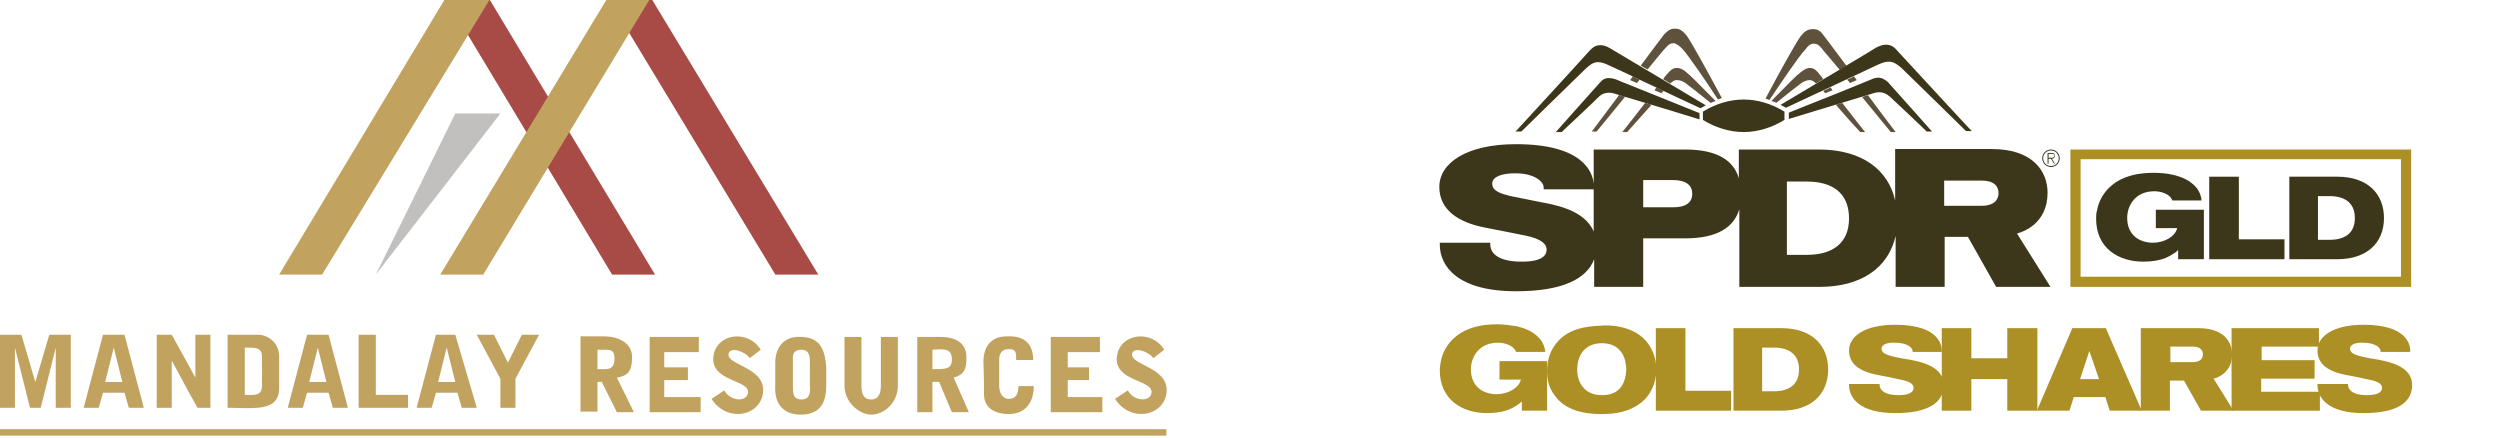 <?xml version="1.0" encoding="utf-8"?>
<!-- Generator: Adobe Illustrator 18.1.1, SVG Export Plug-In . SVG Version: 6.00 Build 0)  -->
<svg version="1.1"
	 id="svg2" xmlns:svg="http://www.w3.org/2000/svg" xmlns:sodipodi="http://sodipodi.sourceforge.net/DTD/sodipodi-0.dtd" xmlns:inkscape="http://www.inkscape.org/namespaces/inkscape" xmlns:rdf="http://www.w3.org/1999/02/22-rdf-syntax-ns#" xmlns:cc="http://creativecommons.org/ns#" xmlns:dc="http://purl.org/dc/elements/1.1/" sodipodi:docname="MDA_Q4_2013.pdf" inkscape:version="0.48.4 r9939"
	 xmlns="http://www.w3.org/2000/svg" xmlns:xlink="http://www.w3.org/1999/xlink" x="0px" y="0px" viewBox="-177 375.7 515 90.2"
	 enable-background="new -177 375.7 515 90.2" xml:space="preserve">
<sodipodi:namedview  inkscape:cy="37.533265" inkscape:cx="149.72996" inkscape:zoom="2.5370915" fit-margin-left="0" fit-margin-top="0" showgrid="false" guidetolerance="10" gridtolerance="10" objecttolerance="10" bordercolor="#666666" pagecolor="#ffffff" borderopacity="1" id="namedview4" inkscape:current-layer="g10" inkscape:window-maximized="1" inkscape:window-y="-8" inkscape:window-x="-8" fit-margin-bottom="0" fit-margin-right="0" inkscape:pageshadow="2" inkscape:pageopacity="0" inkscape:window-height="971" inkscape:window-width="1280">
	</sodipodi:namedview>
<g id="g10" transform="matrix(1.25,0,0,-1.25,-503.042,837.739)" inkscape:label="MDA_Q4_2013" inkscape:groupmode="layer">
	<g id="g34" transform="matrix(0.354,0,0,-0.354,190.38,-92.659)">
		<g id="g36" transform="translate(883.976,-2027.871)">
			<path id="path38" inkscape:connector-curvature="0" fill="#A84A45" d="M-400,849.8l-77-128h20l77,128H-400z"/>
		</g>
	</g>
	<g id="g40" transform="matrix(0.354,0,0,-0.354,190.38,-92.659)">
		<g id="g42" transform="translate(959.975,-2027.871)">
			<path id="path44" inkscape:connector-curvature="0" fill="#A84A45" d="M-400,849.8l-78-129h20l78,129H-400z"/>
		</g>
	</g>
	<g id="g46" transform="matrix(0.354,0,0,-0.354,190.38,-92.659)">
		<g id="g48" transform="translate(728.975,-2027.871)">
			<path id="path50" inkscape:connector-curvature="0" fill="#C1A25F" d="M-400,849.8l77-128h21l-78,128H-400z"/>
		</g>
	</g>
	<g id="g52" transform="matrix(0.354,0,0,-0.354,190.38,-92.659)">
		<g id="g54" transform="translate(810.976,-2102.871)">
			<path id="path56" inkscape:connector-curvature="0" fill="#C1C0BF" d="M-400,849.8h21l-58,75L-400,849.8z"/>
		</g>
	</g>
	<g id="g58" transform="matrix(0.354,0,0,-0.354,190.38,-92.659)">
		<g id="g60" transform="translate(803.975,-2027.871)">
			<path id="path62" inkscape:connector-curvature="0" fill="#C1A25F" d="M-400,849.8l78-129h20l-78,129H-400z"/>
		</g>
	</g>
	<g id="g72" transform="matrix(0.354,0,0,-0.354,190.38,-92.659)">
		<g id="g74" transform="translate(598.975,-1965.871)">
			
				<path id="path76" sodipodi:nodetypes="cccccccccccccccccccccccccccccccccccccccszzscccszccccccccccccccccccccccccccccccccccccccccccccc" inkscape:connector-curvature="0" fill="#C1A25F" d="
				M-400,849.8h7v-28l7,28h5l7-28c0,0,0,20.2,0,28h7v-34h-10l-6.5,22l-6.5-22h-10V849.8z M-343,837.8h-8l4-16L-343,837.8z
				 M-352,815.8l-9,34h7l2-7h10l2,7h7l-9-34H-352z M-327,849.8h7c0-7.3,0-22,0-22s7.3,13.7,12,22h6v-34h-7c0,6.7,0,20,0,20
				s-7.3-13.5-11-20h-7V849.8z M-294,849.8c4.7,0,9.3,0.4,14,0c6.3-0.5,10-3,10-9c0-6,0-9.5,0-15c0-5.5-4.4-10-10-10
				c-4.7,0-9.3,0-14,0V849.8z M-286,821.8c4.1,0,8-0.4,8,4c0,4.8,0.1,9.2,0,14c-0.1,4.8-4.3,4-8,4V821.8z M-248,837.8h-8l4-16
				L-248,837.8z M-257,815.8l-9,34h7l2-7h10l2,7h7l-9-34H-257z M-233,849.8h23v-6h-15v-28h-8V849.8z M-188,837.8h-8l4-16L-188,837.8
				z M-197,815.8l-9,34h7l2-7h10l2,7h7l-10-34H-197z M-160,849.8v-13.5l11-20.5h-8l-6.5,13l-6.5-13h-8l11,20.5v13.5H-160z"/>
		</g>
	</g>
	<path id="path82" fill="#C1A25F" d="M359.3,312c1.6-0.1,2.8,0.4,2.8-1.4c0-2.1-1.2-1.8-2.8-1.8V312z M359.3,306.7h0.7l2.5-5h2.8
		l-2.8,5.7c1.7,0.3,2.5,0.9,2.5,3.4c0,2.4-2.4,3.4-4.6,3.4h-3.9v-12.4h2.8V306.7z M367.8,301.7h8.5v2.5h-6v2.8h3.9v2.1h-3.9v2.5h5.7
		v2.5h-8.1V301.7z M386.2,312c-2.1,3.4-7.3,2.7-7.8-1.1c-0.5-4.2,6-3.8,5.7-6c-0.2-1.6-3-1.4-3.9,0.4l-2.1-1.4
		c2.6-4.1,8.4-2.8,8.5,1.4c0.1,3.8-6,4.2-5.7,6c0.2,1.3,2.8,0.4,3.5-0.7L386.2,312z M391.5,310.2c-0.1,1.1,0.2,1.8,1.4,1.8
		c1.1,0,1.4-0.8,1.4-1.8v-4.1c0.1-1.2,0-2.3-1.4-2.3c-1.4,0-1.4,1.1-1.4,2.3V310.2z M388.6,306.1c-0.2-3.2,1.5-4.8,4.2-4.8
		c2.8,0,4.2,1.5,4.2,4.8v3c-0.2,3-1.1,5-4.2,5c-2.8,0.2-4.2-1.8-4.2-4.2V306.1z M400,306.1c0-2.8,2.5-4.8,4.4-4.8
		c2.2,0,4.4,2,4.4,4.8v8H406v-8c0-1.2-0.3-2.3-1.6-2.3c-1.3,0-1.6,1-1.6,2.3v8H400V306.1z M414.5,312c1.7,0.1,3.1,0.3,3.2-1.4
		c0.1-1.9-1.1-1.8-3.2-1.8V312z M414.5,306.7h1.1l2.1-5h2.8l-2.5,5.7c1.8,0.5,2.1,1.5,2.1,3.2c0.1,2.7-2.1,3.5-4.2,3.5H412v-12.4
		h2.5L414.5,306.7z M423,304.6c0-1.9,1.4-3.2,4.1-3.2c2.7,0,4.1,1.9,4.1,4.6h-2.5c-0.1-1.3-0.4-2.1-1.6-2.1c-1.2,0-1.6,1.2-1.6,2.1
		v4.3c0,0.9,0.3,1.8,1.6,1.8c1.2,0,1.2-0.6,1.2-1.8h2.8c0,2.6-1.4,4-4.1,3.9c-3.1,0.1-4.1-2-4.1-4.2C423,307.7,423,306.4,423,304.6
		L423,304.6z M434,301.7h8.5v2.5h-5.7v2.8h3.5v2.1h-3.5v2.5h5.3v2.5H434V301.7z M452.7,312c-2.1,3.4-7.3,2.7-7.8-1.1
		c-0.5-4.2,6-3.8,5.7-6c-0.2-1.6-3-1.4-3.9,0.4l-2.1-1.4c2.6-4.1,8.4-2.8,8.5,1.4c0.1,3.8-6,4.2-5.7,6c0.2,1.3,2.8,0.4,3.5-0.7
		L452.7,312z"/>
	<g id="g84" transform="matrix(0.354,0,0,-0.354,190.38,-92.659)">
		<path id="path86" inkscape:connector-curvature="0" fill="#C1A25F" d="M199-1103.1h543v-3H199V-1103.1z"/>
	</g>
</g>
<path id="path3103" inkscape:connector-curvature="0" fill="#5F523C" d="M194.1,392.8c-0.7,0.5-3.1,2.4-5.2,4.1
	c-0.3-0.2-0.6-0.3-1-0.4c2-2,4.4-4.5,5.3-5.3c1.2-1,1.8-1.5,2.7-1.5c0.8,0,1.4,0.6,2,1.4c0,0,0.3,0.4,0.7,0.9
	c-0.5,0.3-1,0.6-1.5,0.9c-0.3-0.3-0.7-0.7-1.3-0.7C195.3,392.2,194.7,392.4,194.1,392.8 M204.9,391.4c0.2,0.3,0.4,0.5,0.6,0.8
	l-1.4,0.6c-0.2-0.3-0.4-0.5-0.6-0.7C204,391.9,204.5,391.7,204.9,391.4 M200.1,393.7c0.1,0.2,0.3,0.4,0.4,0.6l-1.5,0.6
	c-0.2-0.2-0.3-0.3-0.4-0.5C199.1,394.2,199.6,394,200.1,393.7 M207.8,395.3c3,4.1,5.7,7.6,5.7,7.6h-1c0,0-2.8-3.4-5.9-7.2
	C207.1,395.5,207.5,395.4,207.8,395.3 M202.5,396.9c2.3,3,4.7,6,4.7,6h-1c0,0-2.7-2.9-5-5.6C201.6,397.1,202.1,397,202.5,396.9
	 M196.6,384.7c0.8,0,1.2,0.4,1.7,1c0.1,0.2,1.7,2,3.7,4.4c0.5-0.3,0.9-0.6,1.4-0.8c-2.5-3.4-4.6-6.1-4.8-6.4
	c-0.6-0.8-1.1-1.2-2.1-1.2c-1.2,0-1.8,0.5-2.6,1.5c-1.2,1.7-5.1,8.8-7.2,12.8c0.3,0.1,0.5,0.2,0.8,0.3c2.3-3.4,6.1-9.1,7.4-10.4
	C195.4,385.2,195.9,384.7,196.6,384.7 M168.4,392.2c-0.6,0-1,0.4-1.3,0.7c-0.5-0.3-1-0.6-1.5-0.9c0.4-0.6,0.7-0.9,0.7-0.9
	c0.7-0.8,1.2-1.4,2.1-1.4c0.9,0,1.5,0.4,2.7,1.5c0.9,0.8,3.3,3.3,5.3,5.3c-0.3,0.1-0.7,0.3-1,0.4c-2.1-1.7-4.5-3.6-5.2-4.1
	C169.6,392.4,169.1,392.2,168.4,392.2 M160.8,392.1c-0.2,0.2-0.4,0.5-0.6,0.7l-1.4-0.6c0.2-0.3,0.4-0.5,0.6-0.8
	C159.8,391.7,160.3,391.9,160.8,392.1 M165.7,394.4c-0.1,0.1-0.3,0.3-0.4,0.5l-1.5-0.6c0.2-0.2,0.3-0.4,0.4-0.6
	C164.8,394,165.3,394.2,165.7,394.4 M157.8,395.6c-3.1,3.8-5.9,7.2-5.9,7.2h-1c0,0,2.6-3.5,5.7-7.6
	C156.8,395.4,157.3,395.5,157.8,395.6 M163.2,397.3c-2.4,2.7-5,5.6-5,5.6h-1c0,0,2.4-3,4.7-6C162.3,397,162.7,397.1,163.2,397.3
	 M169.6,385.8c1.2,1.3,5.1,7,7.3,10.4c0.3-0.1,0.5-0.2,0.8-0.3c-2.1-3.9-6-11.1-7.2-12.8c-0.8-1-1.4-1.5-2.5-1.5
	c-1,0-1.5,0.5-2.2,1.2c-0.2,0.3-2.3,3-4.8,6.4c0.4,0.3,0.9,0.5,1.4,0.8c2-2.4,3.5-4.3,3.7-4.4c0.5-0.6,0.9-1,1.7-1
	C168.4,384.7,169,385.2,169.6,385.8"/>
<path id="path3105" inkscape:connector-curvature="0" fill="#AC9026" d="M319.7,434.8h-70.2v-28.3h70.2V434.8z M317.6,408.5h-66
	v24.2h66V408.5z"/>
<path id="path3117" inkscape:connector-curvature="0" fill="#AC9026" d="M210.6,447.5c0,0.9,0.9,1.3,2.6,1.7
	c0.8,0.2,2.5,0.5,3.3,0.6c1.8,0.4,6.9,1.2,6.9,5.2c0,3.6-3.1,5.8-10,5.8c-7.3,0-9.5-3.1-9.5-5.8v-0.2h6.3v0.2c0,0.8,0.7,2.1,3.9,2.1
	c2.5,0,3.1-0.8,3.1-1.5c0-0.7-0.6-1.3-2.7-1.7c-0.8-0.2-4.3-0.9-4.9-1c-3.5-0.7-5.7-2.2-5.7-5c0-2.9,3.2-5.3,9.5-5.3
	c8.8,0,9.6,4,9.6,5.3v0.3H217V448c0-0.6-1-1.7-3.6-1.7C211.7,446.2,210.6,446.7,210.6,447.5"/>
<path id="path3121" inkscape:connector-curvature="0" fill="#AC9026" d="M223,443.3h6.1v6.2h7.4v-6.2h6.2v17h-6.2v-6.5h-7.4v6.5H223
	V443.3z"/>
<path id="path3125" inkscape:connector-curvature="0" fill="#AC9026" d="M249.9,443.3h6.9l7.4,17h-6.6l-0.9-2.8h-6.5l-0.9,2.8h-6.7
	L249.9,443.3z M253.4,448l-1.9,5.8h3.9C255.4,453.8,253.4,448,253.4,448z"/>
<path id="path3137" inkscape:connector-curvature="0" fill="#AC9026" d="M264,443.3h11.9c5.2,0,6.9,2.8,6.9,5.4c0,3.8-3,4.8-3.8,5
	l4.1,6.6h-6.7l-3.5-6.2h-2.9v6.2H264V443.3z M270.1,450.3h4.6c1.5,0,2.1-0.7,2.1-1.6c0-0.9-0.6-1.6-2.1-1.6h-4.6V450.3z"/>
<path id="path3141" inkscape:connector-curvature="0" fill="#AC9026" d="M300.7,443.3v3.8h-11.8v2.8h10.9v3.8h-11v2.7h12.1v3.9
	h-18.2v-17H300.7z"/>
<path id="path3145" inkscape:connector-curvature="0" fill="#AC9026" d="M170.2,443.3v12.9h9.4v4.1h-15.5v-17H170.2z"/>
<path id="path3157" inkscape:connector-curvature="0" fill="#AC9026" d="M158.9,443.7c3.9,1.6,5.3,5.2,5.3,8.1
	c0,1.6-0.4,3.2-1.2,4.6c-0.5,0.9-1.2,1.7-2,2.3c-2.3,1.8-5.1,2.3-8.1,2.3c-5.9,0-8.4-2.1-9.6-3.8c-1.2-1.5-1.6-3.2-1.6-5.1
	c0-1.9,0.5-3.8,1.6-5.3c2.4-3.4,6.4-3.9,9.4-4C154.7,442.6,157,442.9,158.9,443.7 M147.9,451.8c0,2.6,1.4,5.3,5.1,5.3
	c0.8,0,1.7-0.1,2.5-0.5c1.9-0.9,2.5-3.1,2.5-4.9c0-1.8-0.8-5.3-5-5.3C149.1,446.4,147.9,449.4,147.9,451.8"/>
<path id="path3161" inkscape:connector-curvature="0" fill="#AC9026" d="M131.6,450.1h10.1v10.2h-5.2v-1.9c-0.3,0.3-0.6,0.5-1.2,0.9
	c-0.9,0.6-2.6,1.5-6,1.5c-5.1,0-9.7-2.8-9.7-8.8c0-0.6,0.1-1.2,0.2-1.8c0.3-1.7,1.2-3.6,3-5.1c2.4-2,5.5-2.6,8.6-2.6
	c1.3,0,2.7,0.2,4,0.4c2.1,0.5,3.6,1.2,4.9,2.7c0.5,0.6,1,1.7,1,2.6h-6c-0.5-1.4-2.4-1.9-3.7-1.9c-4,0-5.6,3-5.6,5.5
	c0,3.5,2.5,5.1,5.3,5.1c2.4,0,4.6-1.3,5-3h-4.4V450.1z"/>
<path id="path3165" inkscape:connector-curvature="0" fill="#AC9026" d="M307.1,447.5c0,0.9,0.9,1.3,2.6,1.7
	c0.8,0.2,2.5,0.5,3.3,0.6c1.8,0.4,6.9,1.2,6.9,5.2c0,3.6-3.1,5.8-10,5.8c-7.3,0-9.5-3.1-9.5-5.8v-0.2h6.3v0.2c0,0.8,0.7,2.1,3.9,2.1
	c2.5,0,3.1-0.8,3.1-1.5c0-0.7-0.6-1.3-2.7-1.7c-0.8-0.2-4.3-0.9-4.9-1c-3.5-0.7-5.7-2.2-5.7-5c0-2.9,3.2-5.3,9.5-5.3
	c8.8,0,9.6,4,9.6,5.3v0.3h-6.1V448c0-0.6-1-1.7-3.6-1.7C308.3,446.2,307.1,446.7,307.1,447.5"/>
<path id="path3169" inkscape:connector-curvature="0" fill="#AC9026" d="M180.1,443.3h9.9c6.3,0,9.6,3.6,9.6,8.5
	c0,5.2-3.6,8.5-9.6,8.5h-9.9V443.3z M186,456.3h2.4c3.2,0,5.2-1.4,5.2-4.5c0-3.2-2.2-4.5-5.2-4.5H186V456.3z"/>
<path id="path3173" inkscape:connector-curvature="0" fill="#3C371B" d="M238.5,423.8c1.2-0.3,6.3-2,6.3-8.4c0-4.3-2.9-9-11.5-9
	h-19.9V417c-1.4-6.3-6.8-10.5-15.7-10.5h-16.5v5.9c-1.1-3.7-4.5-5.9-11.1-5.9h-18.8v7.1c-0.2-2.6-2.4-8.2-16-8.2
	c-10.4,0-15.8,4-15.8,8.8c0,4.6,3.7,7.3,9.5,8.4c0.9,0.2,6.8,1.3,8.1,1.6c3.5,0.7,4.5,1.8,4.5,2.9c0,1.2-0.9,2.5-5.1,2.5
	c-5.4,0-6.5-2.1-6.5-3.5v-0.4h-10.4v0.4c0,4.4,3.6,9.6,15.7,9.6c9.3,0,14.5-2.4,16.1-6.6v5.7h10.1v-10h8.7c6.6,0,10-2.3,11.1-6v16
	h16.5c8.6,0,14.2-3.9,15.7-10.5v10.5h10.1v-10.3h4.8l5.8,10.3h11.2L238.5,423.8z M140.2,417.3c-1.3-0.3-4.2-0.8-5.5-1.1
	c-2.8-0.6-4.3-1.2-4.3-2.7c0-1.4,2-2.1,4.7-2.1c4.3,0,5.9,1.9,5.9,2.9v0.4h10.3v8.7C149.4,418.8,142.8,417.8,140.2,417.3
	 M167.7,418.4h-6.2v-5.6h6.2c2.4,0,3.9,0.9,3.9,2.8C171.6,417.5,170.2,418.4,167.7,418.4 M195.2,428.2h-4.1v-15.1h4.1
	c5.1,0,8.7,2.2,8.7,7.6C203.9,425.8,200.5,428.2,195.2,428.2 M231.2,418.1h-7.7v-5.2h7.7c2.5,0,3.5,1.1,3.5,2.6
	C234.7,416.9,233.7,418.1,231.2,418.1"/>
<path id="path3177" inkscape:connector-curvature="0" fill="#3C371B" d="M182.2,396.2c2.9,0,5.8,0.9,8.4,2.5v1.7
	c-2.6,1.6-5.5,2.5-8.4,2.5c-2.9,0-5.8-0.9-8.4-2.5v-1.7C176.4,397.1,179.3,396.2,182.2,396.2 M213.8,386.1c-0.4-0.5-1.1-1.2-2.3-1.2
	c-0.7,0-1.4,0.3-2,0.6c-1.9,1.2-13.2,7.9-19.7,11.8c0.4,0.2,0.7,0.4,1.1,0.6c6.5-3,16.8-7.9,19-8.9c0.7-0.3,1.4-0.6,2.2-0.6
	c1.1,0,1.9,0.7,2.7,1.4c2.4,2.3,13.2,12.9,13.2,12.9h1.2C229.2,402.8,216.4,388.9,213.8,386.1 M209.9,391.7c-0.7,0-1.3,0.3-2,0.6
	c-1.9,0.8-10.3,4.2-16.4,6.6v1.3c6.6-2,16.2-4.9,16.8-5.1c0.6-0.2,1.2-0.4,1.8-0.4c0.7,0,1.4,0.2,2.2,0.9c1.3,1.2,6.1,5.7,7.6,7.2
	h1.1c0,0-7.1-8-9.1-10.2C211.3,392.1,210.7,391.7,209.9,391.7 M135.2,402.8h1.2c0,0,10.8-10.6,13.2-12.9c0.8-0.7,1.5-1.4,2.6-1.4
	c0.7,0,1.5,0.3,2.1,0.6c2.3,1,12.5,5.9,19,8.9c0.4-0.2,0.7-0.4,1.1-0.6c-6.5-3.9-17.8-10.6-19.8-11.8c-0.5-0.3-1.2-0.6-1.9-0.6
	c-1.2,0-1.8,0.7-2.3,1.2C148,388.9,135.2,402.8,135.2,402.8 M152.6,392.7c-2,2.2-9.1,10.2-9.1,10.2h1.2c1.5-1.4,6.3-5.9,7.6-7.2
	c0.7-0.7,1.4-0.9,2.2-0.9c0.6,0,1.2,0.2,1.8,0.4c0.6,0.2,10.1,3,16.8,5.1v-1.3c-6.1-2.5-14.5-5.8-16.4-6.6c-0.7-0.3-1.3-0.6-2.1-0.6
	C153.7,391.7,153.1,392.1,152.6,392.7"/>
<path id="path3181" inkscape:connector-curvature="0" fill="#3C371B" d="M245.5,406.5c1,0,1.8,0.8,1.8,1.8c0,1-0.8,1.8-1.8,1.8
	c-1,0-1.8-0.8-1.8-1.8C243.7,407.3,244.5,406.5,245.5,406.5 M247.1,408.3c0-0.9-0.7-1.6-1.6-1.6c-0.9,0-1.6,0.7-1.6,1.6
	c0,0.9,0.7,1.6,1.6,1.6C246.4,409.9,247.1,409.2,247.1,408.3 M244.8,407.2h0.8c0.5,0,0.7,0.2,0.7,0.6c0,0.4-0.2,0.5-0.6,0.6l0.6,1
	h-0.2l-0.6-1H245v1h-0.2C244.8,409.3,244.8,407.2,244.8,407.2z M245.6,408.2c0.3,0,0.6-0.1,0.6-0.4c0-0.3-0.2-0.4-0.5-0.4H245v0.8
	H245.6z"/>
<path id="path3185" inkscape:connector-curvature="0" fill="#3C371B" d="M284.2,412.1v12.9h9.4v4.1h-15.5v-17H284.2z"/>
<path id="path3197" inkscape:connector-curvature="0" fill="#3C371B" d="M266.9,418.9h10.1v10.2h-5.3v-1.9c-0.3,0.3-0.5,0.5-1.2,0.9
	c-0.9,0.6-2.6,1.5-6,1.5c-5.1,0-9.7-2.8-9.7-8.8c0-0.6,0-1.2,0.2-1.8c0.3-1.7,1.2-3.6,3-5.1c2.4-2,5.5-2.6,8.6-2.6
	c1.3,0,2.7,0.1,4,0.4c2.1,0.5,3.6,1.2,4.9,2.7c0.5,0.6,1,1.7,1,2.6h-6c-0.5-1.4-2.4-1.9-3.7-1.9c-4,0-5.6,3-5.6,5.5
	c0,3.5,2.5,5.1,5.3,5.1c2.4,0,4.6-1.3,5-3h-4.4V418.9z"/>
<path id="path3201" inkscape:connector-curvature="0" fill="#3C371B" d="M294.6,412.1h9.9c6.3,0,9.6,3.6,9.6,8.5
	c0,5.2-3.6,8.5-9.6,8.5h-9.9V412.1z M300.5,425.1h2.4c3.2,0,5.2-1.4,5.2-4.5c0-3.2-2.2-4.5-5.2-4.5h-2.4
	C300.5,416,300.5,425.1,300.5,425.1z"/>
</svg>

